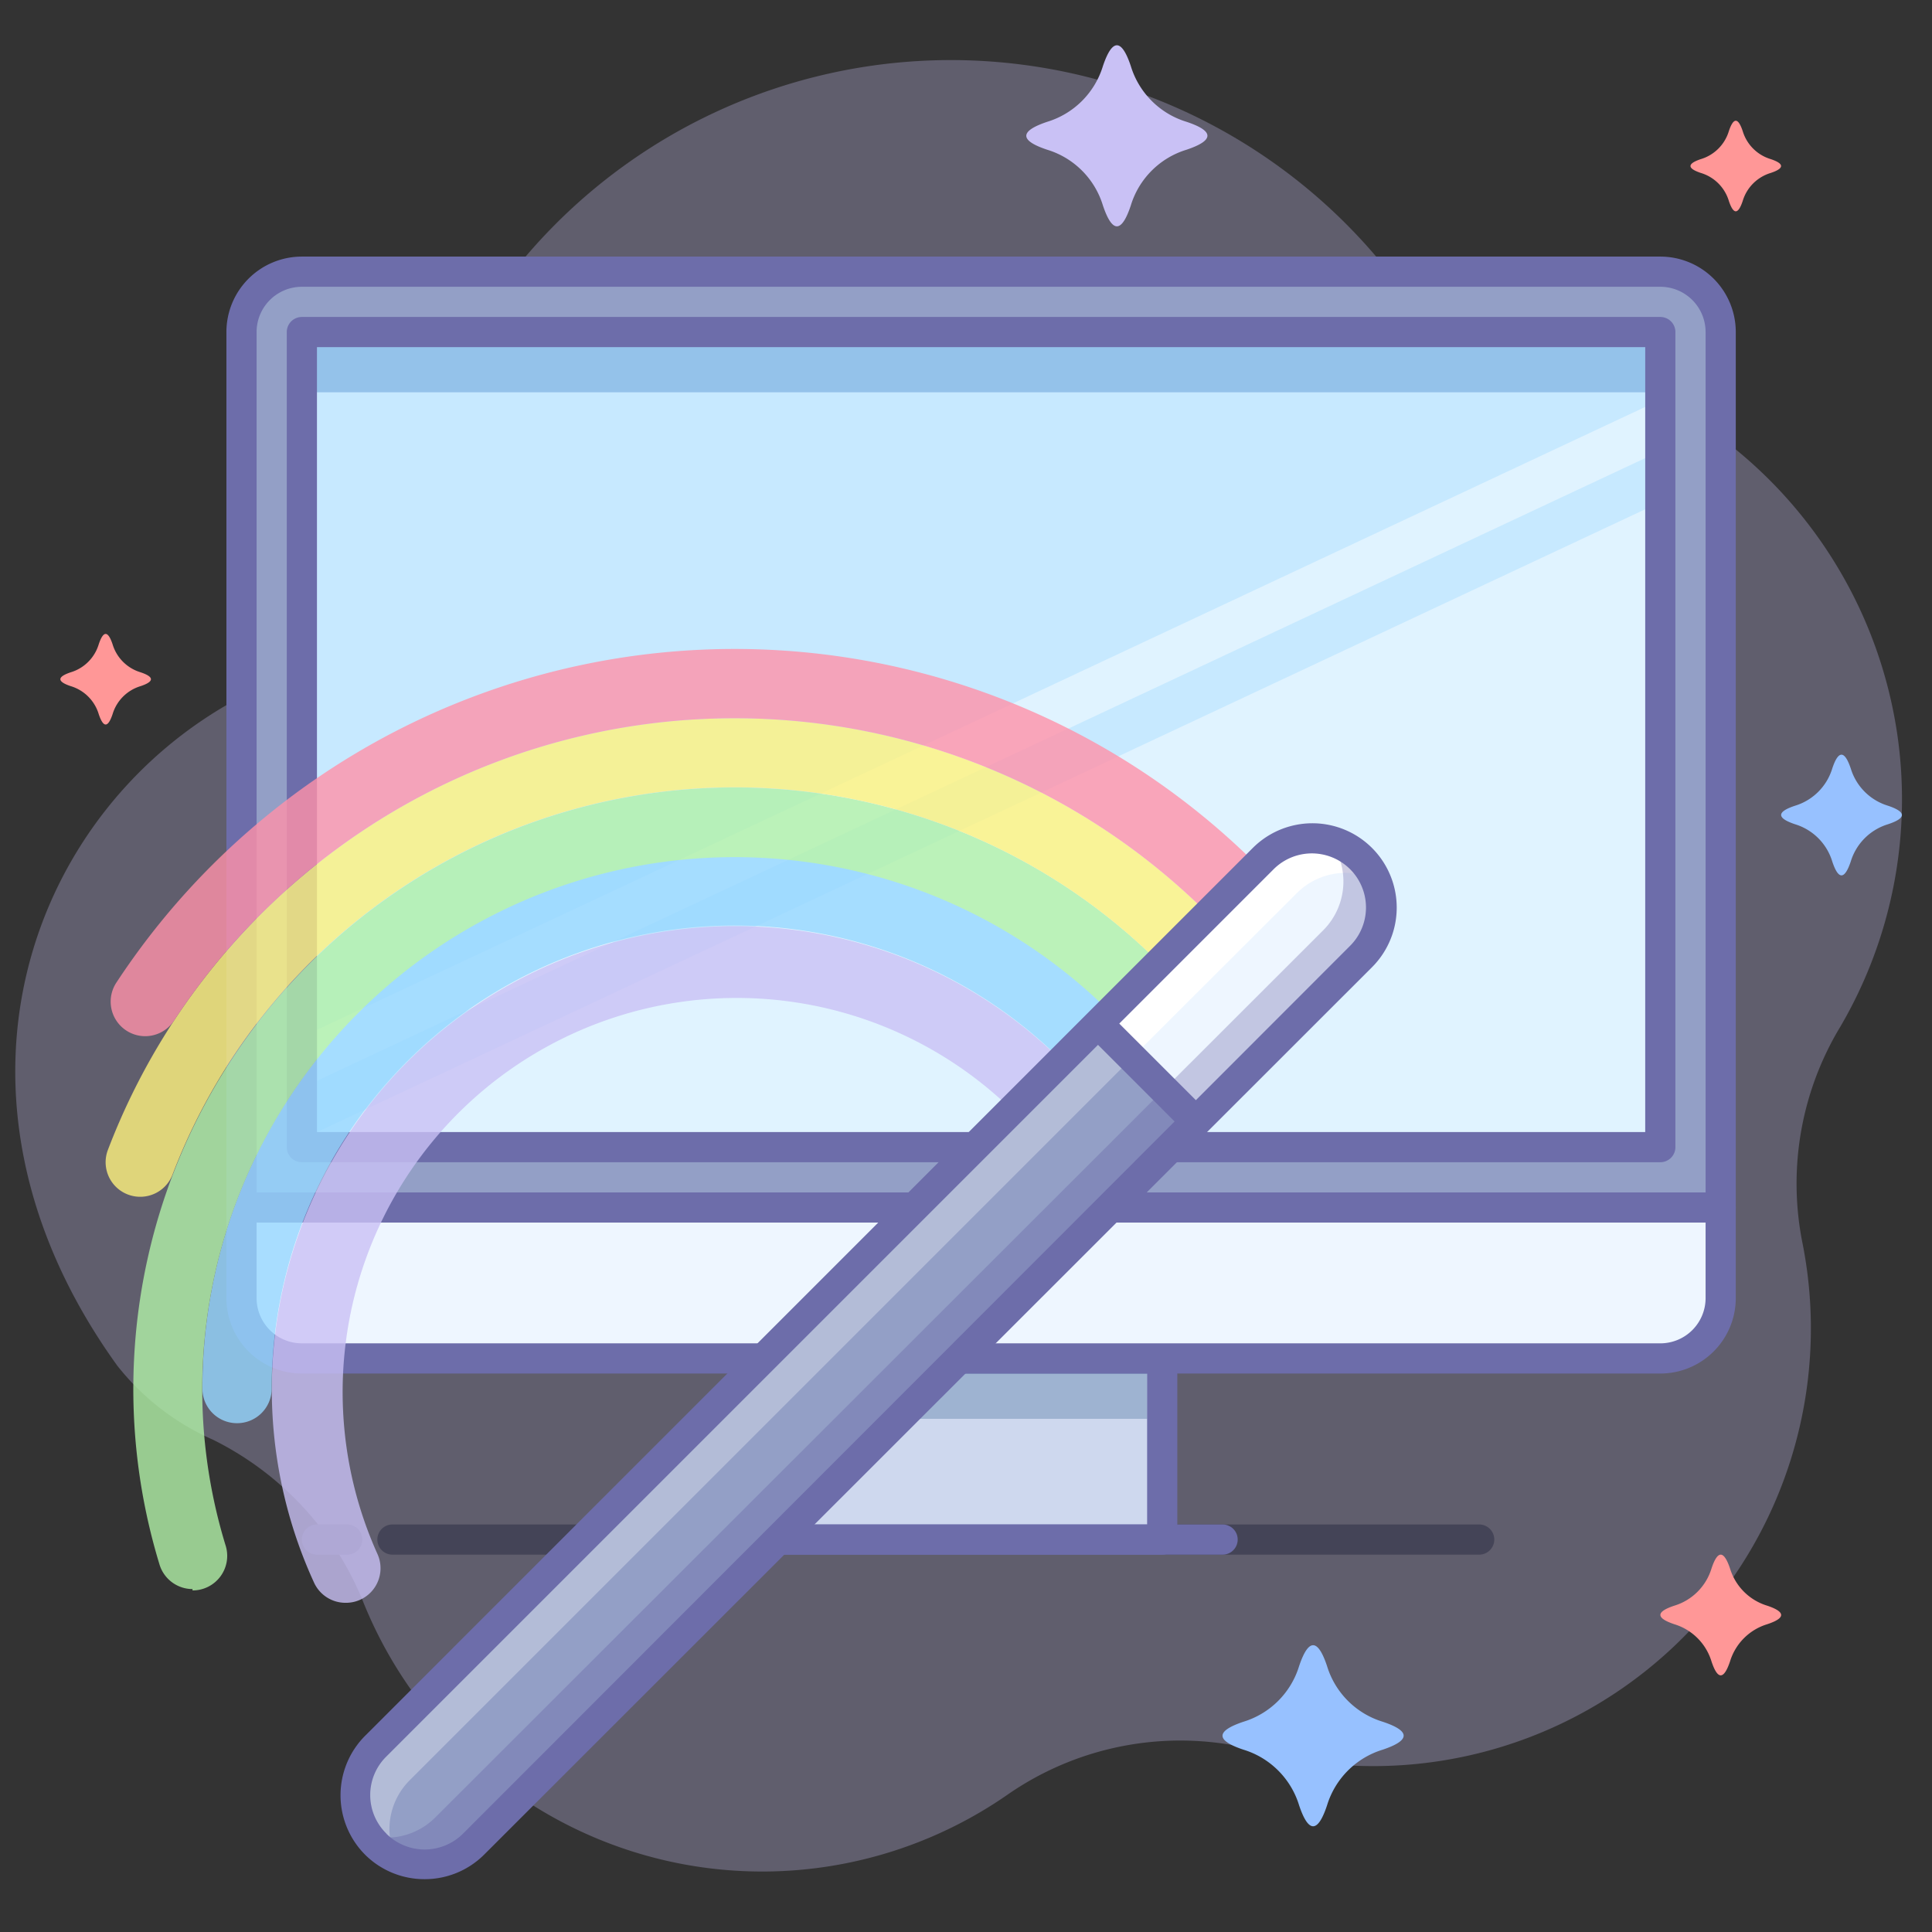 <?xml version="1.0" ?><svg data-name="001" id="_001" viewBox="0 0 128 128" xmlns="http://www.w3.org/2000/svg"><rect x="0" y="0" width="128" height="128" fill="#333333" stroke="none"/><defs><style>.cls-1{opacity:0.3;}.cls-2{fill:#c9c1f5;}.cls-3{fill:#6d6daa;}.cls-4{fill:#ced8ee;}.cls-5{fill:#2b5c8e;}.cls-6{fill:#939fc6;}.cls-7{fill:#e0f3ff;}.cls-8{fill:#c7e9ff;}.cls-9{fill:#1c64ba;}.cls-10{fill:#eef6ff;}.cls-11{fill:#ff9797;}.cls-12{fill:#97c1ff;}.cls-13{opacity:0.8;}.cls-14{fill:#96d7ff;}.cls-15{fill:#b1f1a8;}.cls-16{fill:#fff27d;}.cls-17{fill:#ff91a9;}.cls-18{fill:#fff;}.cls-19{fill:#5b559e;}</style></defs><title/><g class="cls-1"><path class="cls-2" d="M125.7,48.65a30,30,0,0,0-23.51-25,19.69,19.69,0,0,1-10.93-6.55A37,37,0,0,0,27,32.43,21,21,0,0,1,16.12,46.1C2,53.46-5.14,72.56,7.77,90.48a16.6,16.6,0,0,0,6.35,4.91,20.58,20.58,0,0,1,10,10.88,28.49,28.49,0,0,0,42.62,12.64A20.06,20.06,0,0,1,83.39,116a29,29,0,0,0,36-33.79A20.08,20.08,0,0,1,121.94,68,29.83,29.83,0,0,0,125.7,48.65Z"/><path class="cls-3" d="M98,103H26a1,1,0,0,1,0-2H98a1,1,0,0,1,0,2Z"/><path class="cls-3" d="M23,103H21a1,1,0,0,1,0-2h2a1,1,0,0,1,0,2Z"/></g><rect class="cls-4" height="12" width="26" x="51" y="90"/><path class="cls-3" d="M77,103H51a1,1,0,0,1-1-1V90a1,1,0,0,1,1-1H77a1,1,0,0,1,1,1v12A1,1,0,0,1,77,103Zm-25-2H76V91H52Z"/><path class="cls-3" d="M81,103H47a1,1,0,0,1,0-2H81a1,1,0,0,1,0,2Z"/><g class="cls-1"><rect class="cls-5" height="4" width="24" x="52" y="90"/></g><path class="cls-6" d="M20,18h90a4,4,0,0,1,4,4V80a0,0,0,0,1,0,0H16a0,0,0,0,1,0,0V22A4,4,0,0,1,20,18Z"/><rect class="cls-7" height="54" width="90" x="20" y="21.99"/><polygon class="cls-8" points="109 26.96 21 68.22 21 23 109 23 109 26.96"/><polygon class="cls-8" points="109 33.74 21 75 21 71.61 109 30.35 109 33.74"/><g class="cls-1"><rect class="cls-9" height="4" width="90" x="20" y="21.99"/></g><path class="cls-3" d="M110,77H20a1,1,0,0,1-1-1V22a1,1,0,0,1,1-1h90a1,1,0,0,1,1,1V76A1,1,0,0,1,110,77ZM21,75h88V23H21Z"/><path class="cls-3" d="M114,81H16a1,1,0,0,1-1-1V22a5,5,0,0,1,5-5h90a5,5,0,0,1,5,5V80A1,1,0,0,1,114,81ZM17,79h96V22a3,3,0,0,0-3-3H20a3,3,0,0,0-3,3Z"/><path class="cls-10" d="M16,80h98a0,0,0,0,1,0,0v6a4,4,0,0,1-4,4H20a4,4,0,0,1-4-4V80A0,0,0,0,1,16,80Z"/><path class="cls-3" d="M110,91H20a5,5,0,0,1-5-5V80a1,1,0,0,1,1-1h98a1,1,0,0,1,1,1v6A5,5,0,0,1,110,91ZM17,81v5a3,3,0,0,0,3,3h90a3,3,0,0,0,3-3V81Z"/><path class="cls-11" d="M114.62,103.92a3.7,3.7,0,0,0,2.46,2.46q1.85.62,0,1.23a3.7,3.7,0,0,0-2.46,2.46q-.62,1.85-1.23,0a3.7,3.7,0,0,0-2.46-2.46q-1.85-.62,0-1.23a3.7,3.7,0,0,0,2.46-2.46Q114,102.08,114.62,103.92Z"/><path class="cls-11" d="M7.46,42.69a2.77,2.77,0,0,0,1.85,1.85q1.38.46,0,.92a2.77,2.77,0,0,0-1.85,1.85q-.46,1.38-.92,0a2.77,2.77,0,0,0-1.85-1.85q-1.38-.46,0-.92a2.77,2.77,0,0,0,1.85-1.85Q7,41.31,7.46,42.69Z"/><path class="cls-12" d="M122.62,50.92a3.7,3.7,0,0,0,2.46,2.46q1.85.62,0,1.23a3.7,3.7,0,0,0-2.46,2.46q-.62,1.85-1.23,0a3.7,3.7,0,0,0-2.46-2.46q-1.85-.62,0-1.23a3.7,3.7,0,0,0,2.46-2.46Q122,49.08,122.62,50.92Z"/><path class="cls-12" d="M87.92,110.38a5.55,5.55,0,0,0,3.69,3.69q2.77.92,0,1.85a5.55,5.55,0,0,0-3.69,3.69q-.92,2.77-1.85,0a5.55,5.55,0,0,0-3.69-3.69q-2.77-.92,0-1.85a5.55,5.55,0,0,0,3.69-3.69Q87,107.62,87.92,110.38Z"/><path class="cls-2" d="M74.92,4.38a5.55,5.55,0,0,0,3.69,3.69q2.77.92,0,1.85a5.55,5.55,0,0,0-3.69,3.69q-.92,2.77-1.85,0a5.55,5.55,0,0,0-3.69-3.69q-2.77-.92,0-1.85a5.55,5.55,0,0,0,3.69-3.69Q74,1.62,74.92,4.38Z"/><path class="cls-11" d="M115.46,8.69a2.77,2.77,0,0,0,1.85,1.85q1.38.46,0,.92a2.77,2.77,0,0,0-1.85,1.85q-.46,1.38-.92,0a2.77,2.77,0,0,0-1.85-1.85q-1.38-.46,0-.92a2.77,2.77,0,0,0,1.85-1.85Q115,7.31,115.46,8.69Z"/><g class="cls-13"><path class="cls-2" d="M22.89,106.19a2.29,2.29,0,0,1-2.08-1.33A30.69,30.69,0,0,1,74.33,75.17a2.29,2.29,0,1,1-3.83,2.52A26.11,26.11,0,0,0,25,102.94a2.29,2.29,0,0,1-2.08,3.25Z"/><path class="cls-14" d="M15.7,94.29A2.29,2.29,0,0,1,13.41,92a35.26,35.26,0,0,1,63.9-20.57A2.29,2.29,0,1,1,73.6,74.1,30.68,30.68,0,0,0,18,92,2.29,2.29,0,0,1,15.7,94.29Z"/><path class="cls-15" d="M12.76,105.28a2.29,2.29,0,0,1-2.19-1.62,39.85,39.85,0,0,1,69.2-36.57A2.29,2.29,0,0,1,76.19,70a35.27,35.27,0,0,0-61.25,32.37,2.29,2.29,0,0,1-2.19,3Z"/><path class="cls-16" d="M9.29,79.29a2.29,2.29,0,0,1-2.14-3.11A44.43,44.43,0,0,1,83.15,64a2.29,2.29,0,1,1-3.55,2.89A39.85,39.85,0,0,0,11.43,77.82,2.29,2.29,0,0,1,9.29,79.29Z"/><path class="cls-17" d="M9.62,68.65A2.29,2.29,0,0,1,7.71,65.1a49,49,0,0,1,79.12-3.84,2.29,2.29,0,0,1-3.57,2.88,44.43,44.43,0,0,0-71.73,3.48A2.29,2.29,0,0,1,9.62,68.65Z"/></g><path class="cls-6" d="M24.91,122.18h0a4.58,4.58,0,0,1,0-6.51L83.67,56.89a4.58,4.58,0,0,1,6.46,0h0a4.58,4.58,0,0,1,0,6.51L31.37,122.16A4.58,4.58,0,0,1,24.91,122.18Z"/><g class="cls-1"><path class="cls-18" d="M27.15,117.94,85.94,59.15a4.58,4.58,0,0,1,4.9-1,2.57,2.57,0,0,0-.7-1.25,4.58,4.58,0,0,0-6.46,0L24.89,115.67a4.58,4.58,0,0,0,0,6.51,2.52,2.52,0,0,0,1.22.66A4.58,4.58,0,0,1,27.15,117.94Z"/></g><path class="cls-10" d="M72.67,67.73l11-10.84a4.58,4.58,0,0,1,6.46,0h0a4.58,4.58,0,0,1,0,6.51l-11,10.84Z"/><path class="cls-18" d="M90.47,57.27a4.54,4.54,0,0,0-.33-.4,4.58,4.58,0,0,0-6.46,0L72.75,67.81,75,70.07,85.94,59.15a4.58,4.58,0,0,1,4.9-1A4.5,4.5,0,0,0,90.47,57.27Z"/><g class="cls-1"><path class="cls-19" d="M90.14,56.87a4.54,4.54,0,0,0-2-1.15,4.58,4.58,0,0,1-.47,5.91L28.83,120.42a4.56,4.56,0,0,1-4.41,1.17,4.57,4.57,0,0,0,.49.59h0a4.58,4.58,0,0,0,6.46,0L90.16,63.37A4.58,4.58,0,0,0,90.14,56.87Z"/></g><path class="cls-3" d="M28.13,124.5a5.57,5.57,0,0,1-3.92-1.6h0a5.58,5.58,0,0,1,0-7.92L83,56.18a5.58,5.58,0,1,1,7.9,7.9L32.08,122.87A5.57,5.57,0,0,1,28.13,124.5Zm-2.52-3a3.6,3.6,0,0,0,5.05,0L89.45,62.66a3.58,3.58,0,0,0-5.07-5.07L25.59,116.38a3.58,3.58,0,0,0,0,5.09Z"/><path class="cls-3" d="M79.11,75.17a1,1,0,0,1-.71-.29l-6-6a1,1,0,0,1,1.41-1.41l6,6a1,1,0,0,1-.71,1.71Z"/></svg>